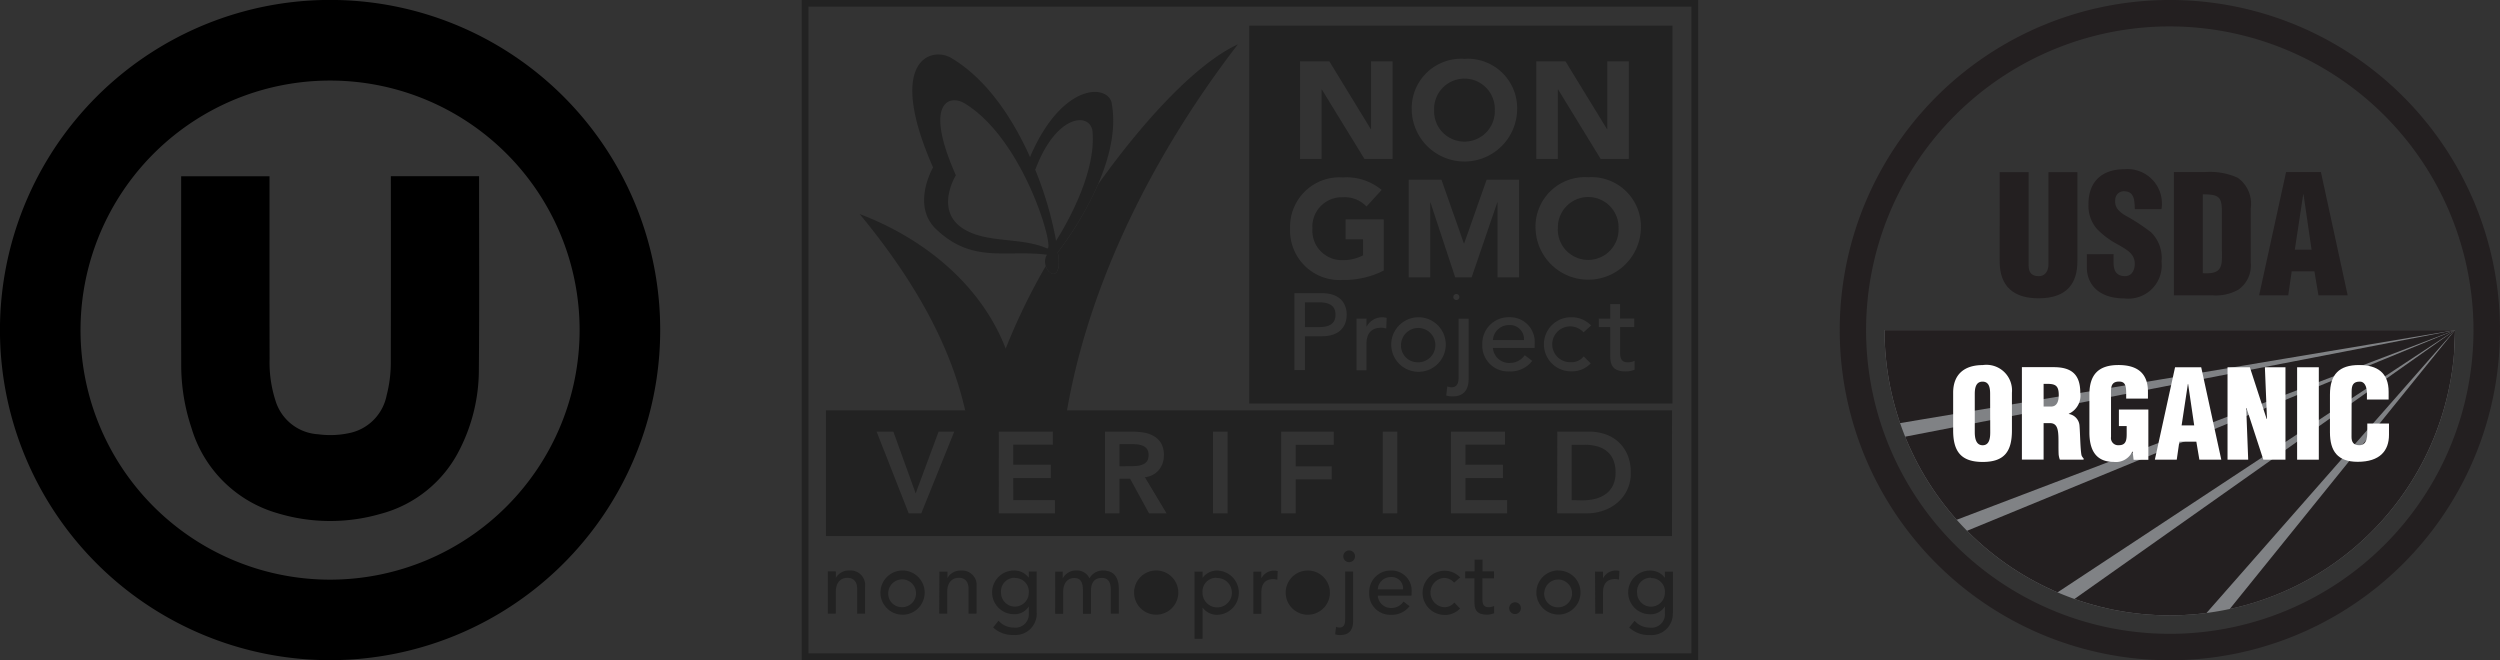 <svg xmlns="http://www.w3.org/2000/svg" xmlns:xlink="http://www.w3.org/1999/xlink" width="229.185" height="60.527" viewBox="0 0 229.185 60.527">
  <rect x="0" y="0" width="229.185" height="60.527" fill="#333333" stroke="none"/>
  <defs>
    <clipPath id="clip-path">
      <path id="Path_334" data-name="Path 334" d="M81.926,217.88a26.148,26.148,0,0,1-52.3,0Z" transform="translate(-29.63 -217.88)" fill="none"/>
    </clipPath>
  </defs>
  <g id="Group_830" data-name="Group 830" transform="translate(-1029.696 -4158.641)">
    <g id="Layer_2" data-name="Layer 2" transform="translate(1029.696 4158.641)">
      <g id="Layer_1" data-name="Layer 1" transform="translate(0 0)">
        <path id="Path_319" data-name="Path 319" d="M60.52,30.261A30.263,30.263,0,1,1,30.961,0,30.253,30.253,0,0,1,60.52,30.261Zm-7.387-.005A22.877,22.877,0,1,0,30.421,53.137,22.889,22.889,0,0,0,53.133,30.256Z" transform="translate(0.003 0.002)"/>
        <path id="Path_320" data-name="Path 320" d="M274.251,240.26v.292c0,5.793.032,11.586-.02,17.379a16.133,16.133,0,0,1-1.763,7.392,11.326,11.326,0,0,1-7.251,5.891,16.643,16.643,0,0,1-9.421-.054,11.552,11.552,0,0,1-7.91-7.825,18.144,18.144,0,0,1-.941-5.828c-.015-5.67-.005-11.34-.005-17.012v-.229h8.1v.428c0,5.434-.008,10.869.006,16.3a11.468,11.468,0,0,0,.559,3.895,4.347,4.347,0,0,0,3.886,3.026,8.289,8.289,0,0,0,3.1-.163,4.389,4.389,0,0,0,3.182-3.388,12.073,12.073,0,0,0,.385-3.219q.018-8.219.005-16.438v-.448Z" transform="translate(-230.332 -224.105)"/>
      </g>
    </g>
    <g id="Layer_2-2" data-name="Layer 2" transform="translate(1198.345 4158.641)">
      <g id="Layer_1-2" data-name="Layer 1">
        <path id="Path_328" data-name="Path 328" d="M81.926,217.88a26.148,26.148,0,0,1-52.3,0Z" transform="translate(-25.514 -187.617)" fill="#808285"/>
        <g id="Group_800" data-name="Group 800" transform="translate(4.116 30.264)" clip-path="url(#clip-path)">
          <path id="Path_329" data-name="Path 329" d="M74.391,217.88H20.88l2.179,8.6Z" transform="translate(-22.095 -217.88)" fill="#231f20"/>
          <path id="Path_330" data-name="Path 330" d="M90.873,217.88,40.02,227.734l4.391,7.828Z" transform="translate(-38.577 -217.88)" fill="#231f20"/>
          <path id="Path_331" data-name="Path 331" d="M126.014,217.88,80.83,236.461l7.991,5.957Z" transform="translate(-73.718 -217.88)" fill="#231f20"/>
          <path id="Path_332" data-name="Path 332" d="M185.818,217.88,150.28,242.986l11.162,2.639Z" transform="translate(-133.522 -217.88)" fill="#231f20"/>
          <path id="Path_333" data-name="Path 333" d="M272.591,217.88,251.05,244.546l20.577-.147Z" transform="translate(-220.295 -217.88)" fill="#231f20"/>
        </g>
        <path id="Path_335" data-name="Path 335" d="M30.264,60.527a30.264,30.264,0,1,1,21.407-8.865,30.266,30.266,0,0,1-21.407,8.865Zm0-58.106A27.842,27.842,0,1,0,58.106,30.264,27.874,27.874,0,0,0,30.264,2.421Z" fill="#231f20"/>
        <path id="Path_336" data-name="Path 336" d="M105.61,113.59h2.652v8.53c0,.542.167,1.008.92,1.008.695,0,.9-.6.9-1.085V113.59h2.652v8.18c0,1.914-.858,3.389-3.57,3.389-2.245,0-3.556-1.07-3.556-3.389Z" transform="translate(-90.941 -97.812)" fill="#231f20"/>
        <path id="Path_337" data-name="Path 337" d="M165.52,119.428v.8c0,.647.211,1.22,1.056,1.22.617,0,.888-.556.888-1.129,0-.95-.782-1.311-1.475-1.733a7.6,7.6,0,0,1-2-1.475,3.227,3.227,0,0,1-.768-2.26c0-2.124,1.281-3.209,3.334-3.209a3.159,3.159,0,0,1,3.359,3.66h-2.445c-.029-.663,0-1.567-.874-1.627a.784.784,0,0,0-.918.753c-.075.678.271,1.025.8,1.389a18.692,18.692,0,0,1,2.471,1.6,3.314,3.314,0,0,1,.972,2.7,3.058,3.058,0,0,1-3.4,3.374c-2.425,0-3.449-1.356-3.449-2.846v-1.206Z" transform="translate(-140.411 -96.133)" fill="#231f20"/>
        <path id="Path_338" data-name="Path 338" d="M223.232,115.624c1.295.031,1.732.106,1.747,1.432v3.691c.044,1.506.029,2.222-1.747,2.108Zm.918,9.265a4.218,4.218,0,0,0,2.35-.528,2.694,2.694,0,0,0,1.129-2.439V116.9a2.919,2.919,0,0,0-1.189-2.788,6.133,6.133,0,0,0-2.984-.526H220.58v11.3Z" transform="translate(-189.941 -97.812)" fill="#231f20"/>
        <path id="Path_339" data-name="Path 339" d="M281.649,120.7h-1.536l.768-5.062h.031Zm-2.139,4.188.317-2.2h2.083l.369,2.2h2.681l-2.454-11.3h-3.195l-2.471,11.3Z" transform="translate(-238.387 -97.812)" fill="#231f20"/>
        <path id="Path_340" data-name="Path 340" d="M78.3,247.092c0,.485-.046,1.208-.694,1.208s-.724-.724-.724-1.208v-3.481c0-.519.079-1.142.713-1.142s.695.622.695,1.142Zm1.989-3.611a2.348,2.348,0,0,0-2.678-2.531c-1.739,0-2.711.9-2.711,2.531v3.449c0,1.908.695,2.9,2.711,2.9s2.678-.995,2.678-2.9Z" transform="translate(-64.496 -207.482)" fill="#fff"/>
        <path id="Path_341" data-name="Path 341" d="M122.269,243.905c.972-.022,1.389.022,1.389,1.028,0,.521-.139,1.051-.711,1.051h-.678Zm0,3.6h.656c.463.033.621.372.678.892s.011,1.221.044,1.967a1.771,1.771,0,0,0,.114.486h2.175v-.114a.748.748,0,0,1-.192-.293c-.113-.543-.124-2-.181-2.678a1.167,1.167,0,0,0-.983-1.1v-.022a1.83,1.83,0,0,0,1.051-1.933c0-1.682-.814-2.338-2.44-2.338H120.28v8.473h1.989Z" transform="translate(-103.573 -208.713)" fill="#fff"/>
        <path id="Path_342" data-name="Path 342" d="M168.873,249.608l-.09-.757h-.022a1.669,1.669,0,0,1-1.718.949c-1.683,0-2.222-1.164-2.222-2.7V243.62c0-1.842.849-2.7,2.667-2.7,1.695,0,2.7.722,2.7,2.452V244h-1.995v-.463c0-.724-.09-1.085-.622-1.1-.621-.011-.768.328-.768.882v4.192a.659.659,0,0,0,.735.757c.678,0,.7-.543.7-1.085v-.667h-.713V245h2.7v4.61Z" transform="translate(-141.926 -207.456)" fill="#fff"/>
        <path id="Path_343" data-name="Path 343" d="M211.654,247.721H210.5l.576-3.8h.021Zm-1.6,3.142.238-1.65h1.558l.278,1.65h2.01l-1.842-8.473H209.9l-1.853,8.473Z" transform="translate(-179.152 -208.722)" fill="#fff"/>
        <path id="Path_344" data-name="Path 344" d="M257.735,246.108l-.022.022.181,4.723H256V242.38h2.045l1.538,4.734h.033l-.192-4.734h1.886v8.473h-2.028Z" transform="translate(-220.442 -208.713)" fill="#fff"/>
        <path id="Path_345" data-name="Path 345" d="M301.92,250.863V242.39h1.989v8.473Z" transform="translate(-259.983 -208.722)" fill="#fff"/>
        <path id="Path_346" data-name="Path 346" d="M326.989,244.083v-.542c0-.724-.261-1.1-.633-1.1-.621-.011-.768.328-.768.882l-.011,4.192c0,.475.192.757.711.757.678,0,.735-.7.735-1.221v-.768h1.989v1.035c0,1.457-.833,2.474-2.87,2.474-1.831,0-2.542-.972-2.542-2.7V243.62c0-1.842.847-2.7,2.665-2.7,1.695,0,2.713.722,2.713,2.452v.711Z" transform="translate(-278.652 -207.456)" fill="#fff"/>
      </g>
    </g>
    <g id="Layer_2-3" data-name="Layer 2" transform="translate(1103.193 4158.641)">
      <g id="Layer_1-3" data-name="Layer 1">
        <path id="Path_321" data-name="Path 321" d="M85.116,139.568H7.55V128.05H85.119Zm-69.977-2.083h1.152L19.315,130H17.878l-2.1,5.656L13.735,130H12.2Zm8.256,0h5.148v-1.208h-3.82V134.25h3.441V133.03H24.724v-1.839h3.632v-1.2H23.4Zm9.737,0h1.331v-3.173h.973l1.734,3.173h1.607l-1.986-3.311a1.933,1.933,0,0,0,1.284-.664,2.089,2.089,0,0,0,.458-1.36A2.113,2.113,0,0,0,38.3,131.1a1.828,1.828,0,0,0-.623-.655,2.721,2.721,0,0,0-.881-.344,5.51,5.51,0,0,0-1.043-.1H33.133Zm1.331-4.313v-2.03h1.155a4.643,4.643,0,0,1,.523.029,1.8,1.8,0,0,1,.491.132.852.852,0,0,1,.358.294.928.928,0,0,1,.138.529.987.987,0,0,1-.147.588.881.881,0,0,1-.388.294,1.73,1.73,0,0,1-.523.129c-.191.018-.379.026-.57.026Zm8.574,4.313h1.334V130H43.038Zm6.25,0h1.331v-3.109h3.3v-1.2h-3.3V131.2h3.488V130H49.287Zm9.314,0h1.331V130H58.6Zm6.247,0H70v-1.208h-3.82V134.25h3.438V133.03H66.176v-1.839H69.8v-1.2H64.848Zm9.737,0h2.791a4.424,4.424,0,0,0,1.378-.229,3.946,3.946,0,0,0,1.281-.688,3.479,3.479,0,0,0,1.3-2.827,3.984,3.984,0,0,0-.317-1.654,3.388,3.388,0,0,0-.846-1.175,3.526,3.526,0,0,0-1.216-.693,4.536,4.536,0,0,0-1.425-.226H74.6Zm1.331-1.208V131.2h1.216a4.113,4.113,0,0,1,1.125.144,2.424,2.424,0,0,1,.881.444,2,2,0,0,1,.588.787,2.9,2.9,0,0,1,.212,1.175,2.6,2.6,0,0,1-.238,1.175,2.124,2.124,0,0,1-.649.785,2.865,2.865,0,0,1-.967.444,4.784,4.784,0,0,1-1.175.141Z" transform="translate(-5.332 -90.426)" fill="#222"/>
        <path id="Path_322" data-name="Path 322" d="M82.179,0V60.51L0,60.527V0ZM.62.608V59.892H81.562V.608Z" fill="#222"/>
        <path id="Path_323" data-name="Path 323" d="M27.784,47.559C26.456,41.58,23.227,35.63,18.07,29.395c6.408,2.433,11.306,6.9,13.389,12.34a57,57,0,0,1,3.676-7.575c.241.761,1.084,1.193,1.2-.115a4.742,4.742,0,0,0-.1-1.131,31.369,31.369,0,0,0,3.693-6.235c4.213-5.906,9.032-11.092,12.817-12.84-7.5,9.743-13.627,21.6-15.693,33.731Z" transform="translate(-12.761 -9.774)" fill="#222"/>
        <path id="Path_324" data-name="Path 324" d="M52.8,21.5c1.037,5.553-4.008,12.426-4.954,13.651a4.742,4.742,0,0,1,.1,1.131c-.159,1.857-1.792.209-1.081-.917-3.784-.473-6.834.84-10.175-2.351-2.283-2.2-.267-5.65-.267-5.65-4.331-9.84-.167-11.133,1.689-10.022,3.285,1.963,5.633,5.583,7.2,9.067,2.938-6.87,7.16-6.711,7.5-4.91m-1.763,2.621c-.153-1.845-3.3-1.719-5.221,3.367a.455.455,0,0,0-.047.071A32.817,32.817,0,0,1,47.7,34.084c.7-1.093,3.679-6.029,3.341-9.961m-4.175,10.66c.8.35-2.027-9.934-7.542-13.287-1.4-.852-3.79-.12-.811,6.585,0,0-2.227,3.59,1.193,5.183,2.142,1,4.924.547,7.16,1.519" transform="translate(-24.382 -12.015)" fill="#222"/>
        <path id="Path_325" data-name="Path 325" d="M169.508,171.74a.538.538,0,1,1-.538.538A.544.544,0,0,1,169.508,171.74Z" transform="translate(-119.323 -121.279)" fill="#222"/>
        <path id="Path_326" data-name="Path 326" d="M8.15,175.684h.735v.588h0a1.366,1.366,0,0,1,1.278-.673,1.33,1.33,0,0,1,1.4,1.469v2.486h-.726v-2.283c0-.726-.414-1-.881-1-.611,0-1.075.394-1.075,1.29v1.989H8.15Zm6.82-.085a2.027,2.027,0,1,0,1.452.583,2.03,2.03,0,0,0-1.452-.583m-1.281,2.016a1.274,1.274,0,1,1,1.272,1.346A1.242,1.242,0,0,1,13.689,177.615Zm4.669,1.933h.735v-1.989c0-.881.464-1.29,1.075-1.29.464,0,.881.27.881,1v2.283h.735v-2.48a1.327,1.327,0,0,0-1.4-1.469,1.366,1.366,0,0,0-1.272.69h0V175.7h-.735Zm8.938-.035v-3.82h-.723v.552h-.018a1.648,1.648,0,0,0-1.343-.646,2,2,0,1,0,0,4.008,1.516,1.516,0,0,0,1.334-.685h.026v.57a1.229,1.229,0,0,1-1.393,1.337A1.8,1.8,0,0,1,23.8,180.2l-.5.617a2.6,2.6,0,0,0,1.889.693,1.954,1.954,0,0,0,2.11-1.989m-2-3.232a1.242,1.242,0,0,1,1.272,1.346,1.272,1.272,0,1,1-2.544,0,1.249,1.249,0,0,1,1.272-1.369Zm3.69,3.279h.735v-2.007c0-.881.47-1.272,1-1.272.708,0,.814.523.814,1.258v2.021h.735v-2.113c0-.685.276-1.175.984-1.175s.832.541.832,1.125v2.154h.735v-2.251c0-.864-.276-1.71-1.469-1.71a1.4,1.4,0,0,0-1.222.717,1.249,1.249,0,0,0-1.2-.717,1.366,1.366,0,0,0-1.237.7h-.018v-.6h-.685Zm9.232-3.972a2.027,2.027,0,1,0,1.452.583,2.03,2.03,0,0,0-1.452-.583m-1.272,2.027a1.354,1.354,0,1,0,0-.012Zm4.816-1.93v6.17H42.5v-2.853h.018a1.616,1.616,0,0,0,1.343.652,2.03,2.03,0,0,0,0-4.058,1.648,1.648,0,0,0-1.343.649H42.5V175.7h-.732m2,.588a1.348,1.348,0,1,1-1.272,1.346,1.261,1.261,0,0,1,1.272-1.369Zm3.388,3.279h.735v-1.942c0-.846.391-1.237,1.108-1.237a1.439,1.439,0,0,1,.358.056l.032-.79a1.056,1.056,0,0,0-.326-.047,1.31,1.31,0,0,0-1.158.69h-.015v-.588h-.735ZM52.12,175.6a2.027,2.027,0,1,0,1.452.583,2.03,2.03,0,0,0-1.452-.583m-1.272,2.027a1.354,1.354,0,1,0,0-.012Zm5.459-1.93h-.735v4.384c0,.488-.138.749-.538.749a.944.944,0,0,1-.294-.065l-.082.676a1.3,1.3,0,0,0,.473.073c1.175,0,1.175-1,1.175-1.4V175.7m-.735,0v4.384c0,.488-.138.749-.538.749a.943.943,0,0,1-.294-.065l-.082.676a1.3,1.3,0,0,0,.473.073c1.175,0,1.175-1,1.175-1.4v-4.407Zm2.991,2.2h3.1v-.262a1.842,1.842,0,0,0-1.883-2.036,1.957,1.957,0,0,0-2,2.027,1.919,1.919,0,0,0,1.989,2.03,2.024,2.024,0,0,0,1.71-.79l-.555-.423a1.331,1.331,0,0,1-1.058.588,1.214,1.214,0,0,1-1.3-1.122m0-.588a1.193,1.193,0,0,1,1.2-1.125,1.048,1.048,0,0,1,1.117,1.125Zm7.554-1.093a1.992,1.992,0,0,0-1.484-.611,2.027,2.027,0,0,0,0,4.052,1.892,1.892,0,0,0,1.469-.588l-.523-.552a1.149,1.149,0,0,1-.937.432,1.347,1.347,0,0,1-.041-2.683,1.222,1.222,0,0,1,.961.432Zm3.1-.552H68.169V174.6h-.732v1.084h-.861v.635h.849v2.013c0,.62,0,1.313,1.149,1.313a1.625,1.625,0,0,0,.658-.132v-.667a1.055,1.055,0,0,1-.52.115c-.555,0-.555-.455-.555-.881v-1.763h1.064Zm1.93,3.911a.538.538,0,1,0-.538-.538A.538.538,0,0,0,71.151,179.595Zm3.946-4a2.024,2.024,0,1,0,1.453.582A2.03,2.03,0,0,0,75.1,175.6m-1.269,2.027a1.273,1.273,0,1,1,1.269,1.346,1.257,1.257,0,0,1-1.281-1.357ZM78.5,179.56h.714v-1.942c0-.846.391-1.237,1.108-1.237a1.419,1.419,0,0,1,.358.056l.032-.79a1.049,1.049,0,0,0-.323-.047,1.3,1.3,0,0,0-1.158.69h-.018V175.7h-.732Zm7.119-.035V175.7h-.732v.552h-.018a1.651,1.651,0,0,0-1.346-.649,2,2,0,1,0,0,4.008,1.519,1.519,0,0,0,1.337-.685h.026v.57a1.23,1.23,0,0,1-1.4,1.337,1.8,1.8,0,0,1-1.375-.626l-.5.617a2.612,2.612,0,0,0,1.892.693,1.954,1.954,0,0,0,2.11-1.989m-2-3.232a1.242,1.242,0,0,1,1.272,1.346,1.272,1.272,0,1,1-2.544,0,1.237,1.237,0,0,1,1.261-1.378Z" transform="translate(-5.755 -123.299)" fill="#222"/>
        <path id="Path_327" data-name="Path 327" d="M178.422,8V42.642h-38.8V8ZM144.28,11.27v8.95h1.974V13.85h.023l3.908,6.37h2.577V11.27h-1.972v6.22h-.023l-3.8-6.22H144.28m15.07-.226a4.533,4.533,0,0,0-4.83,4.7,4.832,4.832,0,0,0,9.661,0,4.533,4.533,0,0,0-4.83-4.7m-2.78,4.7a2.783,2.783,0,1,1,5.562,0,2.783,2.783,0,1,1-5.562,0Zm9.367-4.475v8.95h1.972V13.85h.029l3.9,6.37h2.58V11.27h-1.974v6.22h-.024l-3.808-6.22h-2.68M143.763,32.522v7.052h.964v-3.1h1.54c1.825,0,2.289-1.087,2.289-1.974s-.464-1.974-2.289-1.974H143.76m.967.837H146c.764,0,1.531.179,1.531,1.137s-.767,1.137-1.531,1.137h-1.269Zm4.733,1.5v4.728h.908V37.209c0-1.037.482-1.516,1.369-1.516a1.74,1.74,0,0,1,.444.071l.038-.967a1.269,1.269,0,0,0-.4-.062,1.616,1.616,0,0,0-1.431.849h-.018v-.729h-.908m5.641-.12a2.5,2.5,0,1,0,1.788.716,2.486,2.486,0,0,0-1.788-.716m-1.563,2.483a1.574,1.574,0,1,1,1.572,1.645A1.524,1.524,0,0,1,153.541,37.221Zm6.185-2.351h-.908v5.368c0,.588-.17.917-.664.917a1.246,1.246,0,0,1-.373-.079l-.1.829a1.713,1.713,0,0,0,.588.088c1.451,0,1.469-1.225,1.469-1.716V34.855m-1.119-1.7a.277.277,0,1,0-.021,0Zm3.347,4.39h3.82v-.32a2.265,2.265,0,0,0-2.327-2.495,2.409,2.409,0,0,0-2.468,2.486,2.361,2.361,0,0,0,2.459,2.483,2.512,2.512,0,0,0,2.116-.967l-.685-.52a1.648,1.648,0,0,1-1.31.708,1.494,1.494,0,0,1-1.61-1.375m0-.72a1.469,1.469,0,0,1,1.469-1.375,1.284,1.284,0,0,1,1.378,1.375Zm8.318-.717.685-.62a2.456,2.456,0,0,0-1.848-.755,2.478,2.478,0,1,0,0,4.957,2.351,2.351,0,0,0,1.813-.729l-.646-.638a1.422,1.422,0,0,1-1.158.529,1.642,1.642,0,1,1,1.125-2.753m4.666-.479v-.77h-1.3V33.53h-.9v1.325h-1.049v.779h1.049V38.1c0,.755.021,1.6,1.419,1.6a2.119,2.119,0,0,0,.817-.159v-.82a1.287,1.287,0,0,1-.646.141c-.685,0-.685-.558-.685-1.087V35.634h1.3m-22.965-5.192V25.764h-3.5v1.822h1.6v1.469a3.893,3.893,0,0,1-1.857.441,2.7,2.7,0,0,1-2.783-2.882,2.7,2.7,0,0,1,2.783-2.882,2.747,2.747,0,0,1,2.174.849l1.39-1.519a5.069,5.069,0,0,0-3.564-1.149,4.533,4.533,0,0,0-4.83,4.7,4.533,4.533,0,0,0,4.83,4.7,8.016,8.016,0,0,0,3.755-.861m2.289-8.318v8.938h1.972V24.21h.024l2.265,6.864h1.507l2.351-6.864h.024v6.864h1.974v-8.95h-2.976l-2.057,5.841h-.026l-2.057-5.841h-3m16.454-.226a4.531,4.531,0,0,0-4.827,4.7,4.831,4.831,0,0,0,9.658,0,4.533,4.533,0,0,0-4.83-4.7m-2.78,4.7a2.783,2.783,0,1,1,5.562,0,2.787,2.787,0,1,1-5.571,0Z" transform="translate(-98.597 -5.649)" fill="#222"/>
      </g>
    </g>
  </g>
</svg>
